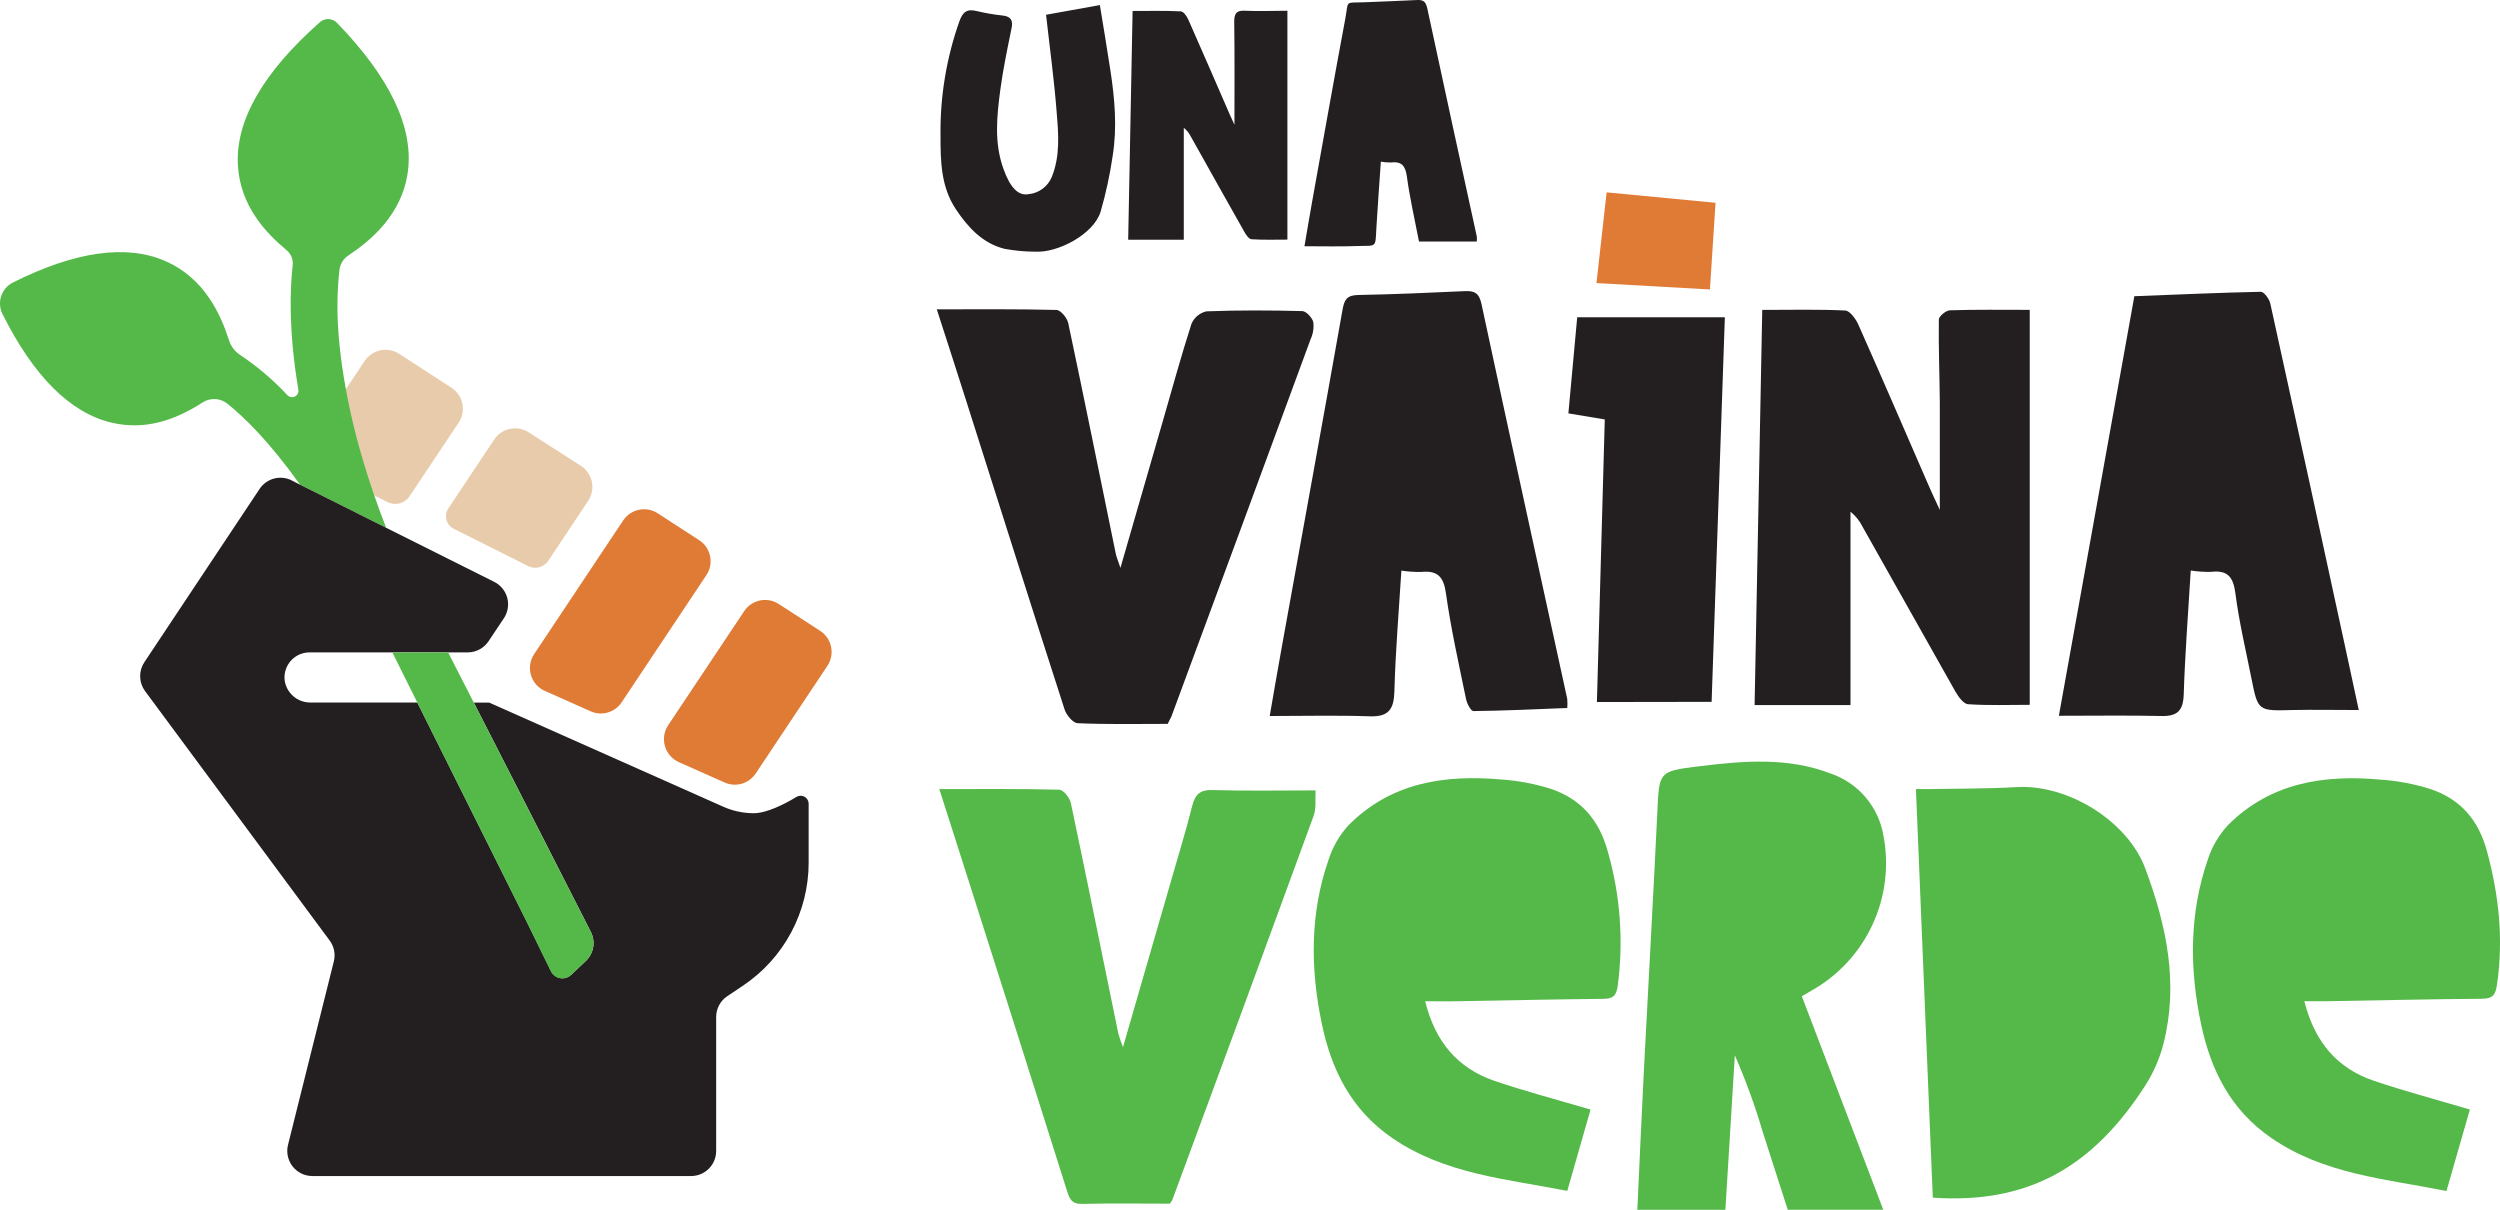 <svg xmlns="http://www.w3.org/2000/svg" width="157" height="76" viewBox="0 0 157 76" fill="none"><g id="Group 2"><path id="Vector" d="M25.72 31.167L28.804 26.541C28.919 26.368 28.999 26.173 29.039 25.969C29.078 25.764 29.077 25.554 29.035 25.35C28.992 25.146 28.91 24.952 28.792 24.78C28.675 24.608 28.524 24.461 28.349 24.348L25.065 22.219C24.718 21.995 24.296 21.916 23.892 22C23.487 22.084 23.131 22.324 22.902 22.668L21.484 24.795C21.775 26.814 22.214 28.808 22.799 30.761L24.341 31.533C24.576 31.651 24.846 31.679 25.1 31.611C25.354 31.544 25.574 31.386 25.72 31.167Z" fill="#E7CBAB"></path><path id="Vector_2" d="M21.87 16.047C23.221 15.144 25.259 13.52 25.617 10.752C25.975 7.984 24.471 4.839 21.154 1.427C21.016 1.286 20.829 1.204 20.632 1.197C20.435 1.19 20.243 1.258 20.095 1.388C16.528 4.539 14.791 7.559 14.938 10.355C15.074 12.954 16.744 14.67 17.989 15.702C18.13 15.817 18.24 15.966 18.308 16.134C18.376 16.302 18.401 16.485 18.38 16.666C18.206 18.207 18.122 20.83 18.738 24.473C18.752 24.557 18.739 24.644 18.701 24.721C18.662 24.797 18.6 24.86 18.523 24.898C18.447 24.937 18.36 24.95 18.275 24.936C18.191 24.922 18.113 24.881 18.053 24.82C17.161 23.863 16.161 23.012 15.074 22.285C14.744 22.068 14.498 21.744 14.381 21.366C13.879 19.811 12.877 17.479 10.378 16.394C7.946 15.328 4.726 15.783 0.812 17.74C0.463 17.916 0.199 18.223 0.075 18.594C-0.048 18.965 -0.019 19.37 0.155 19.72C2.113 23.634 4.415 25.93 7 26.541C9.1 27.035 10.977 26.402 12.725 25.272C12.96 25.12 13.236 25.046 13.516 25.06C13.795 25.075 14.063 25.177 14.281 25.353C15.341 26.202 16.924 27.743 18.846 30.442L24.25 33.146C23.659 31.627 23.179 30.211 22.791 28.895C22.205 26.942 21.765 24.948 21.473 22.929C21.351 22.049 21.276 21.263 21.235 20.589C21.157 19.38 21.184 18.167 21.315 16.963C21.335 16.779 21.394 16.601 21.49 16.443C21.586 16.284 21.716 16.149 21.87 16.047Z" fill="#54B948"></path><path id="Vector_3" d="M34.441 35.203L36.937 31.452C37.053 31.279 37.133 31.084 37.173 30.879C37.213 30.674 37.211 30.463 37.169 30.259C37.127 30.055 37.044 29.861 36.926 29.689C36.808 29.517 36.657 29.37 36.482 29.256L33.201 27.152C32.854 26.927 32.433 26.848 32.028 26.931C31.623 27.015 31.267 27.255 31.038 27.599L28.156 31.93C28.086 32.034 28.039 32.151 28.018 32.275C27.997 32.398 28.003 32.524 28.035 32.645C28.067 32.766 28.125 32.879 28.204 32.976C28.283 33.073 28.382 33.152 28.494 33.207L33.19 35.559C33.406 35.663 33.652 35.684 33.883 35.619C34.113 35.553 34.312 35.405 34.441 35.203Z" fill="#E7CBAB"></path><path id="Vector_4" d="M34.213 43.388L37.093 44.67C37.43 44.821 37.809 44.847 38.164 44.746C38.519 44.644 38.827 44.421 39.034 44.115L44.362 36.117C44.478 35.943 44.558 35.748 44.598 35.544C44.638 35.339 44.636 35.129 44.594 34.925C44.551 34.721 44.469 34.527 44.351 34.355C44.233 34.183 44.083 34.036 43.907 33.923L41.3 32.233C40.953 32.008 40.531 31.93 40.127 32.014C39.722 32.098 39.366 32.338 39.137 32.682L33.537 41.089C33.412 41.28 33.33 41.495 33.296 41.721C33.263 41.946 33.279 42.176 33.343 42.395C33.408 42.614 33.519 42.816 33.669 42.987C33.819 43.159 34.005 43.295 34.213 43.388Z" fill="#E07B36"></path><path id="Vector_5" d="M51.508 39.618L48.898 37.927C48.551 37.703 48.13 37.625 47.726 37.709C47.321 37.793 46.966 38.033 46.737 38.377L41.958 45.548C41.832 45.739 41.748 45.955 41.713 46.182C41.679 46.408 41.694 46.64 41.758 46.86C41.822 47.08 41.933 47.284 42.083 47.457C42.234 47.629 42.42 47.767 42.63 47.861L45.509 49.143C45.846 49.293 46.225 49.319 46.58 49.218C46.935 49.116 47.243 48.893 47.45 48.588L51.955 41.825C52.072 41.651 52.154 41.456 52.195 41.25C52.236 41.045 52.236 40.833 52.194 40.627C52.153 40.422 52.071 40.227 51.953 40.053C51.835 39.88 51.684 39.732 51.508 39.618Z" fill="#E07B36"></path><path id="Vector_6" d="M33.491 58.699L33.111 57.938L33.491 58.699Z" fill="black"></path><path id="Vector_7" d="M47.335 51.07C46.676 51.07 46.024 50.931 45.421 50.662L30.721 44.123H29.756C32.612 49.712 35.858 56.062 37.103 58.521C37.255 58.819 37.307 59.159 37.25 59.489C37.193 59.819 37.03 60.121 36.787 60.351L35.872 61.214C35.781 61.301 35.671 61.365 35.551 61.401C35.431 61.437 35.304 61.444 35.18 61.422C35.057 61.4 34.94 61.349 34.84 61.273C34.74 61.197 34.659 61.099 34.604 60.987L33.109 57.933L26.208 44.118H19.507C19.108 44.124 18.72 43.983 18.419 43.721C18.117 43.46 17.923 43.096 17.873 42.699C17.851 42.48 17.876 42.26 17.945 42.051C18.013 41.842 18.125 41.65 18.272 41.487C18.42 41.324 18.599 41.194 18.8 41.105C19.001 41.016 19.218 40.97 19.438 40.97H29.373C29.632 40.97 29.887 40.906 30.116 40.783C30.344 40.661 30.539 40.483 30.682 40.267L31.645 38.824C31.768 38.638 31.851 38.428 31.887 38.207C31.924 37.987 31.913 37.761 31.856 37.545C31.798 37.329 31.695 37.128 31.554 36.955C31.413 36.782 31.237 36.641 31.037 36.541L24.258 33.149L18.855 30.445L18.314 30.167C17.971 29.996 17.578 29.956 17.207 30.054C16.837 30.153 16.516 30.384 16.303 30.703L9.064 41.589C8.885 41.859 8.793 42.177 8.801 42.501C8.809 42.825 8.916 43.138 9.108 43.399L20.702 59.063C20.841 59.249 20.936 59.465 20.981 59.693C21.026 59.921 21.02 60.156 20.963 60.382L18.087 71.897C18.029 72.13 18.025 72.372 18.075 72.606C18.125 72.841 18.227 73.06 18.374 73.249C18.522 73.438 18.71 73.59 18.925 73.695C19.14 73.8 19.376 73.855 19.615 73.855H43.402C43.819 73.855 44.219 73.689 44.514 73.394C44.809 73.099 44.975 72.698 44.975 72.281V63.868C44.975 63.61 45.038 63.356 45.16 63.128C45.281 62.9 45.457 62.705 45.671 62.561L46.65 61.906C47.921 61.057 48.964 59.908 49.684 58.559C50.405 57.211 50.783 55.706 50.783 54.176V50.473C50.783 50.385 50.759 50.298 50.715 50.222C50.671 50.145 50.607 50.082 50.531 50.038C50.454 49.994 50.368 49.971 50.279 49.972C50.191 49.972 50.105 49.995 50.029 50.04C49.288 50.489 48.156 51.07 47.335 51.07Z" fill="#231F20"></path><path id="Vector_8" d="M37.105 58.524C35.857 56.075 32.614 49.715 29.757 44.129L28.148 40.98H24.643L33.1 57.944L34.595 60.998C34.65 61.11 34.731 61.208 34.831 61.284C34.931 61.359 35.047 61.41 35.171 61.433C35.294 61.455 35.421 61.448 35.541 61.411C35.661 61.376 35.771 61.312 35.862 61.225L36.775 60.365C37.022 60.135 37.188 59.832 37.248 59.5C37.307 59.167 37.257 58.825 37.105 58.524Z" fill="#54B948"></path><path id="Vector_9" d="M89.5 62.877C90.127 65.415 91.527 67.075 93.841 67.875C95.76 68.527 97.724 69.044 99.887 69.682L98.425 74.788C94.6 74.035 90.762 73.744 87.444 71.476C84.851 69.702 83.608 67.172 83.007 64.277C82.291 60.845 82.258 57.389 83.423 54.024C83.679 53.209 84.109 52.459 84.685 51.828C87.347 49.14 90.728 48.632 94.318 48.954C95.33 49.027 96.331 49.213 97.302 49.51C99.26 50.143 100.431 51.467 100.986 53.532C101.758 56.255 101.965 59.106 101.593 61.911C101.504 62.55 101.288 62.722 100.68 62.727C97.471 62.761 94.262 62.83 91.05 62.886C90.601 62.883 90.149 62.877 89.5 62.877Z" fill="#54B948"></path><path id="Vector_10" d="M144.712 62.877C145.361 65.434 146.764 67.089 149.083 67.875C151.005 68.524 152.966 69.043 155.108 69.679C154.625 71.364 154.142 73.036 153.638 74.796C149.796 74.027 145.952 73.749 142.637 71.464C140.085 69.707 138.848 67.217 138.238 64.365C137.498 60.898 137.473 57.405 138.643 54.004C138.903 53.189 139.339 52.442 139.919 51.814C142.593 49.14 145.974 48.629 149.56 48.965C150.61 49.041 151.647 49.24 152.65 49.557C154.506 50.19 155.64 51.469 156.178 53.444C156.933 56.22 157.227 58.971 156.814 61.817C156.719 62.477 156.558 62.716 155.87 62.722C152.622 62.747 149.374 62.822 146.126 62.877C145.713 62.883 145.3 62.877 144.712 62.877Z" fill="#54B948"></path><path id="Vector_11" d="M118.27 75.973H112.271C111.749 74.355 111.217 72.714 110.695 71.073C110.215 69.437 109.631 67.834 108.948 66.273C108.751 69.488 108.554 72.703 108.354 75.976H102.826C102.962 73.041 103.087 70.146 103.234 67.269C103.511 61.85 103.822 56.442 104.08 51.014C104.199 48.493 104.146 48.435 106.612 48.133C109.425 47.788 112.248 47.522 115.003 48.591C115.842 48.884 116.589 49.397 117.164 50.076C117.739 50.755 118.123 51.575 118.276 52.452C118.645 54.352 118.405 56.321 117.589 58.076C116.774 59.831 115.425 61.283 113.735 62.225C113.574 62.317 113.413 62.414 113.155 62.566L118.27 75.973Z" fill="#54B948"></path><path id="Vector_12" d="M121.38 75.213C121.028 66.662 120.678 58.203 120.32 49.554C120.503 49.554 120.858 49.554 121.213 49.554C123.03 49.518 124.847 49.535 126.658 49.429C129.859 49.246 133.612 51.553 134.724 54.541C136.053 58.114 136.838 61.759 135.859 65.571C135.623 66.476 135.249 67.34 134.749 68.13C131.407 73.35 127.304 75.621 121.38 75.213Z" fill="#54B948"></path><path id="Vector_13" d="M58.988 49.554C61.604 49.554 64.061 49.529 66.516 49.593C66.774 49.593 67.176 50.101 67.248 50.426C68.266 55.242 69.237 60.068 70.227 64.893C70.31 65.187 70.409 65.476 70.524 65.759C71.603 62.031 72.61 58.557 73.611 55.081C74.038 53.599 74.49 52.125 74.862 50.639C75.045 49.909 75.336 49.587 76.16 49.615C78.238 49.679 80.321 49.637 82.62 49.637C82.584 50.192 82.673 50.748 82.498 51.228C79.558 59.277 76.599 67.319 73.622 75.354C73.575 75.437 73.521 75.516 73.461 75.59C71.647 75.59 69.795 75.562 67.945 75.604C67.276 75.621 67.157 75.254 66.996 74.749C64.825 67.869 62.643 60.993 60.45 54.121C59.981 52.658 59.513 51.197 58.988 49.554Z" fill="#54B948"></path><path id="Vector_14" d="M77.523 7.835C77.523 5.68 77.54 3.523 77.509 1.366C77.509 0.811 77.667 0.647 78.211 0.675C79.062 0.716 79.917 0.675 80.849 0.675V15.048C80.117 15.048 79.356 15.075 78.599 15.025C78.436 15.025 78.247 14.748 78.139 14.548C77.01 12.557 75.895 10.558 74.777 8.562C74.672 8.354 74.524 8.172 74.342 8.026V15.056H70.85C70.941 10.278 71.033 5.514 71.127 0.689C72.189 0.689 73.174 0.664 74.15 0.714C74.32 0.714 74.53 1.016 74.622 1.222C75.496 3.193 76.35 5.172 77.21 7.146C77.312 7.382 77.423 7.616 77.523 7.835Z" fill="#231F20"></path><path id="Vector_15" d="M65.693 0.927L69.072 0.319C69.299 1.724 69.527 3.048 69.726 4.375C70.004 6.172 70.167 7.984 69.876 9.786C69.704 10.968 69.452 12.137 69.122 13.284C68.689 14.717 66.412 15.894 65.008 15.805C64.357 15.804 63.707 15.743 63.067 15.622C61.699 15.272 60.803 14.292 60.043 13.162C59.086 11.741 59.064 10.125 59.064 8.52C59.033 6.073 59.435 3.639 60.251 1.332C60.468 0.736 60.737 0.541 61.347 0.697C61.879 0.824 62.419 0.917 62.964 0.974C63.502 1.038 63.635 1.296 63.519 1.807C63.258 3.084 62.989 4.367 62.817 5.658C62.598 7.324 62.423 8.989 63.028 10.636C63.121 10.901 63.236 11.158 63.369 11.405C63.646 11.877 64.001 12.296 64.6 12.193C64.917 12.162 65.219 12.045 65.474 11.855C65.73 11.665 65.929 11.41 66.051 11.116C66.589 9.786 66.47 8.406 66.359 7.049C66.204 5.033 65.926 3.026 65.693 0.927Z" fill="#231F20"></path><path id="Vector_16" d="M81.92 15.464C82.084 14.506 82.247 13.521 82.422 12.549C83.104 8.756 83.778 4.961 84.486 1.166C84.705 -0.014 84.419 0.194 85.687 0.142C86.779 0.094 87.875 0.061 88.968 0.003C89.348 -0.017 89.523 0.061 89.628 0.5C90.649 5.286 91.7 10.069 92.743 14.853C92.751 14.957 92.751 15.062 92.743 15.167H89.112C88.862 13.859 88.543 12.482 88.352 11.088C88.258 10.403 88.016 10.122 87.334 10.203C87.128 10.206 86.922 10.189 86.718 10.153C86.627 11.524 86.519 12.885 86.441 14.245C86.363 15.605 86.491 15.411 85.257 15.45C84.18 15.492 83.09 15.464 81.92 15.464Z" fill="#231F20"></path><path id="Vector_17" d="M110.189 44.277C110.35 35.973 110.508 27.771 110.669 19.462C112.503 19.462 114.2 19.418 115.889 19.501C116.167 19.518 116.544 20.023 116.702 20.381C118.214 23.782 119.687 27.2 121.173 30.614C121.351 31.02 121.542 31.422 121.82 32.025C121.82 29.629 121.82 27.447 121.82 25.265C121.806 23.532 121.734 21.802 121.759 20.07C121.759 19.865 122.205 19.495 122.455 19.487C124.077 19.434 125.703 19.459 127.467 19.459V44.263C126.208 44.263 124.893 44.313 123.584 44.224C123.306 44.204 122.971 43.735 122.785 43.405C120.843 39.965 118.902 36.514 116.96 33.066C116.781 32.705 116.525 32.388 116.211 32.136V44.277H110.189Z" fill="#231F20"></path><path id="Vector_18" d="M73.334 45.459C71.453 45.459 69.561 45.501 67.675 45.417C67.373 45.404 66.946 44.882 66.843 44.515C64.777 38.116 62.755 31.703 60.716 25.292C60.106 23.371 59.485 21.455 58.83 19.426C61.429 19.426 63.886 19.401 66.341 19.465C66.605 19.465 67.018 19.962 67.087 20.297C68.108 25.114 69.079 29.942 70.069 34.765C70.111 34.976 70.202 35.176 70.363 35.664C71.298 32.43 72.155 29.465 73.009 26.503C73.603 24.445 74.169 22.377 74.823 20.339C74.906 20.143 75.034 19.97 75.197 19.833C75.36 19.696 75.553 19.601 75.761 19.553C77.763 19.476 79.771 19.484 81.777 19.537C82.026 19.537 82.401 19.945 82.476 20.225C82.52 20.598 82.46 20.976 82.301 21.316C79.398 29.218 76.484 37.116 73.558 45.012C73.495 45.137 73.422 45.267 73.334 45.459Z" fill="#231F20"></path><path id="Vector_19" d="M98.425 44.462C96.433 44.54 94.483 44.634 92.531 44.656C92.375 44.656 92.126 44.19 92.07 43.91C91.615 41.702 91.119 39.495 90.805 37.263C90.658 36.205 90.27 35.814 89.246 35.919C88.832 35.925 88.417 35.896 88.007 35.833C87.849 38.39 87.635 40.9 87.568 43.413C87.538 44.545 87.208 45.026 86.015 44.984C83.985 44.914 81.949 44.965 79.738 44.965C79.985 43.543 80.24 42.044 80.512 40.547C81.78 33.518 83.064 26.488 84.312 19.448C84.423 18.817 84.59 18.54 85.286 18.526C87.519 18.484 89.749 18.387 91.979 18.284C92.6 18.254 92.891 18.401 93.038 19.095C94.808 27.366 96.624 35.625 98.422 43.887C98.439 44.078 98.44 44.271 98.425 44.462Z" fill="#231F20"></path><path id="Vector_20" d="M137.579 35.828C137.418 38.502 137.219 41.056 137.138 43.602C137.105 44.627 136.744 44.99 135.737 44.965C133.665 44.918 131.591 44.951 129.297 44.951C130.859 36.252 132.439 27.469 134.037 18.602C136.711 18.499 139.346 18.38 141.984 18.324C142.183 18.324 142.514 18.779 142.577 19.071C144.186 26.374 145.78 33.685 147.359 41.004C147.595 42.097 147.828 43.191 148.13 44.59C146.635 44.59 145.293 44.56 143.953 44.59C141.803 44.646 141.801 44.663 141.39 42.603C141.038 40.834 140.616 39.071 140.386 37.286C140.256 36.259 139.92 35.787 138.855 35.912C138.428 35.922 138.001 35.894 137.579 35.828Z" fill="#231F20"></path><path id="Vector_21" d="M103.31 19.659L103.188 19.418L103.31 19.659Z" fill="#231F20"></path><path id="Vector_22" d="M103.31 19.659L103.188 19.418L103.31 19.659Z" fill="#231F20"></path><path id="Vector_23" d="M100.286 44.087C100.452 38.085 100.616 32.241 100.78 26.341L98.494 25.961C98.68 23.957 98.866 21.958 99.049 19.923H108.321C108.044 28.004 107.767 36.008 107.489 44.076L100.286 44.087Z" fill="#231F20"></path><path id="Vector_24" d="M107.383 18.179L100.258 17.777C100.477 15.819 100.682 13.99 100.896 12.08L107.736 12.735C107.619 14.559 107.508 16.252 107.383 18.179Z" fill="#E07B36"></path></g></svg>